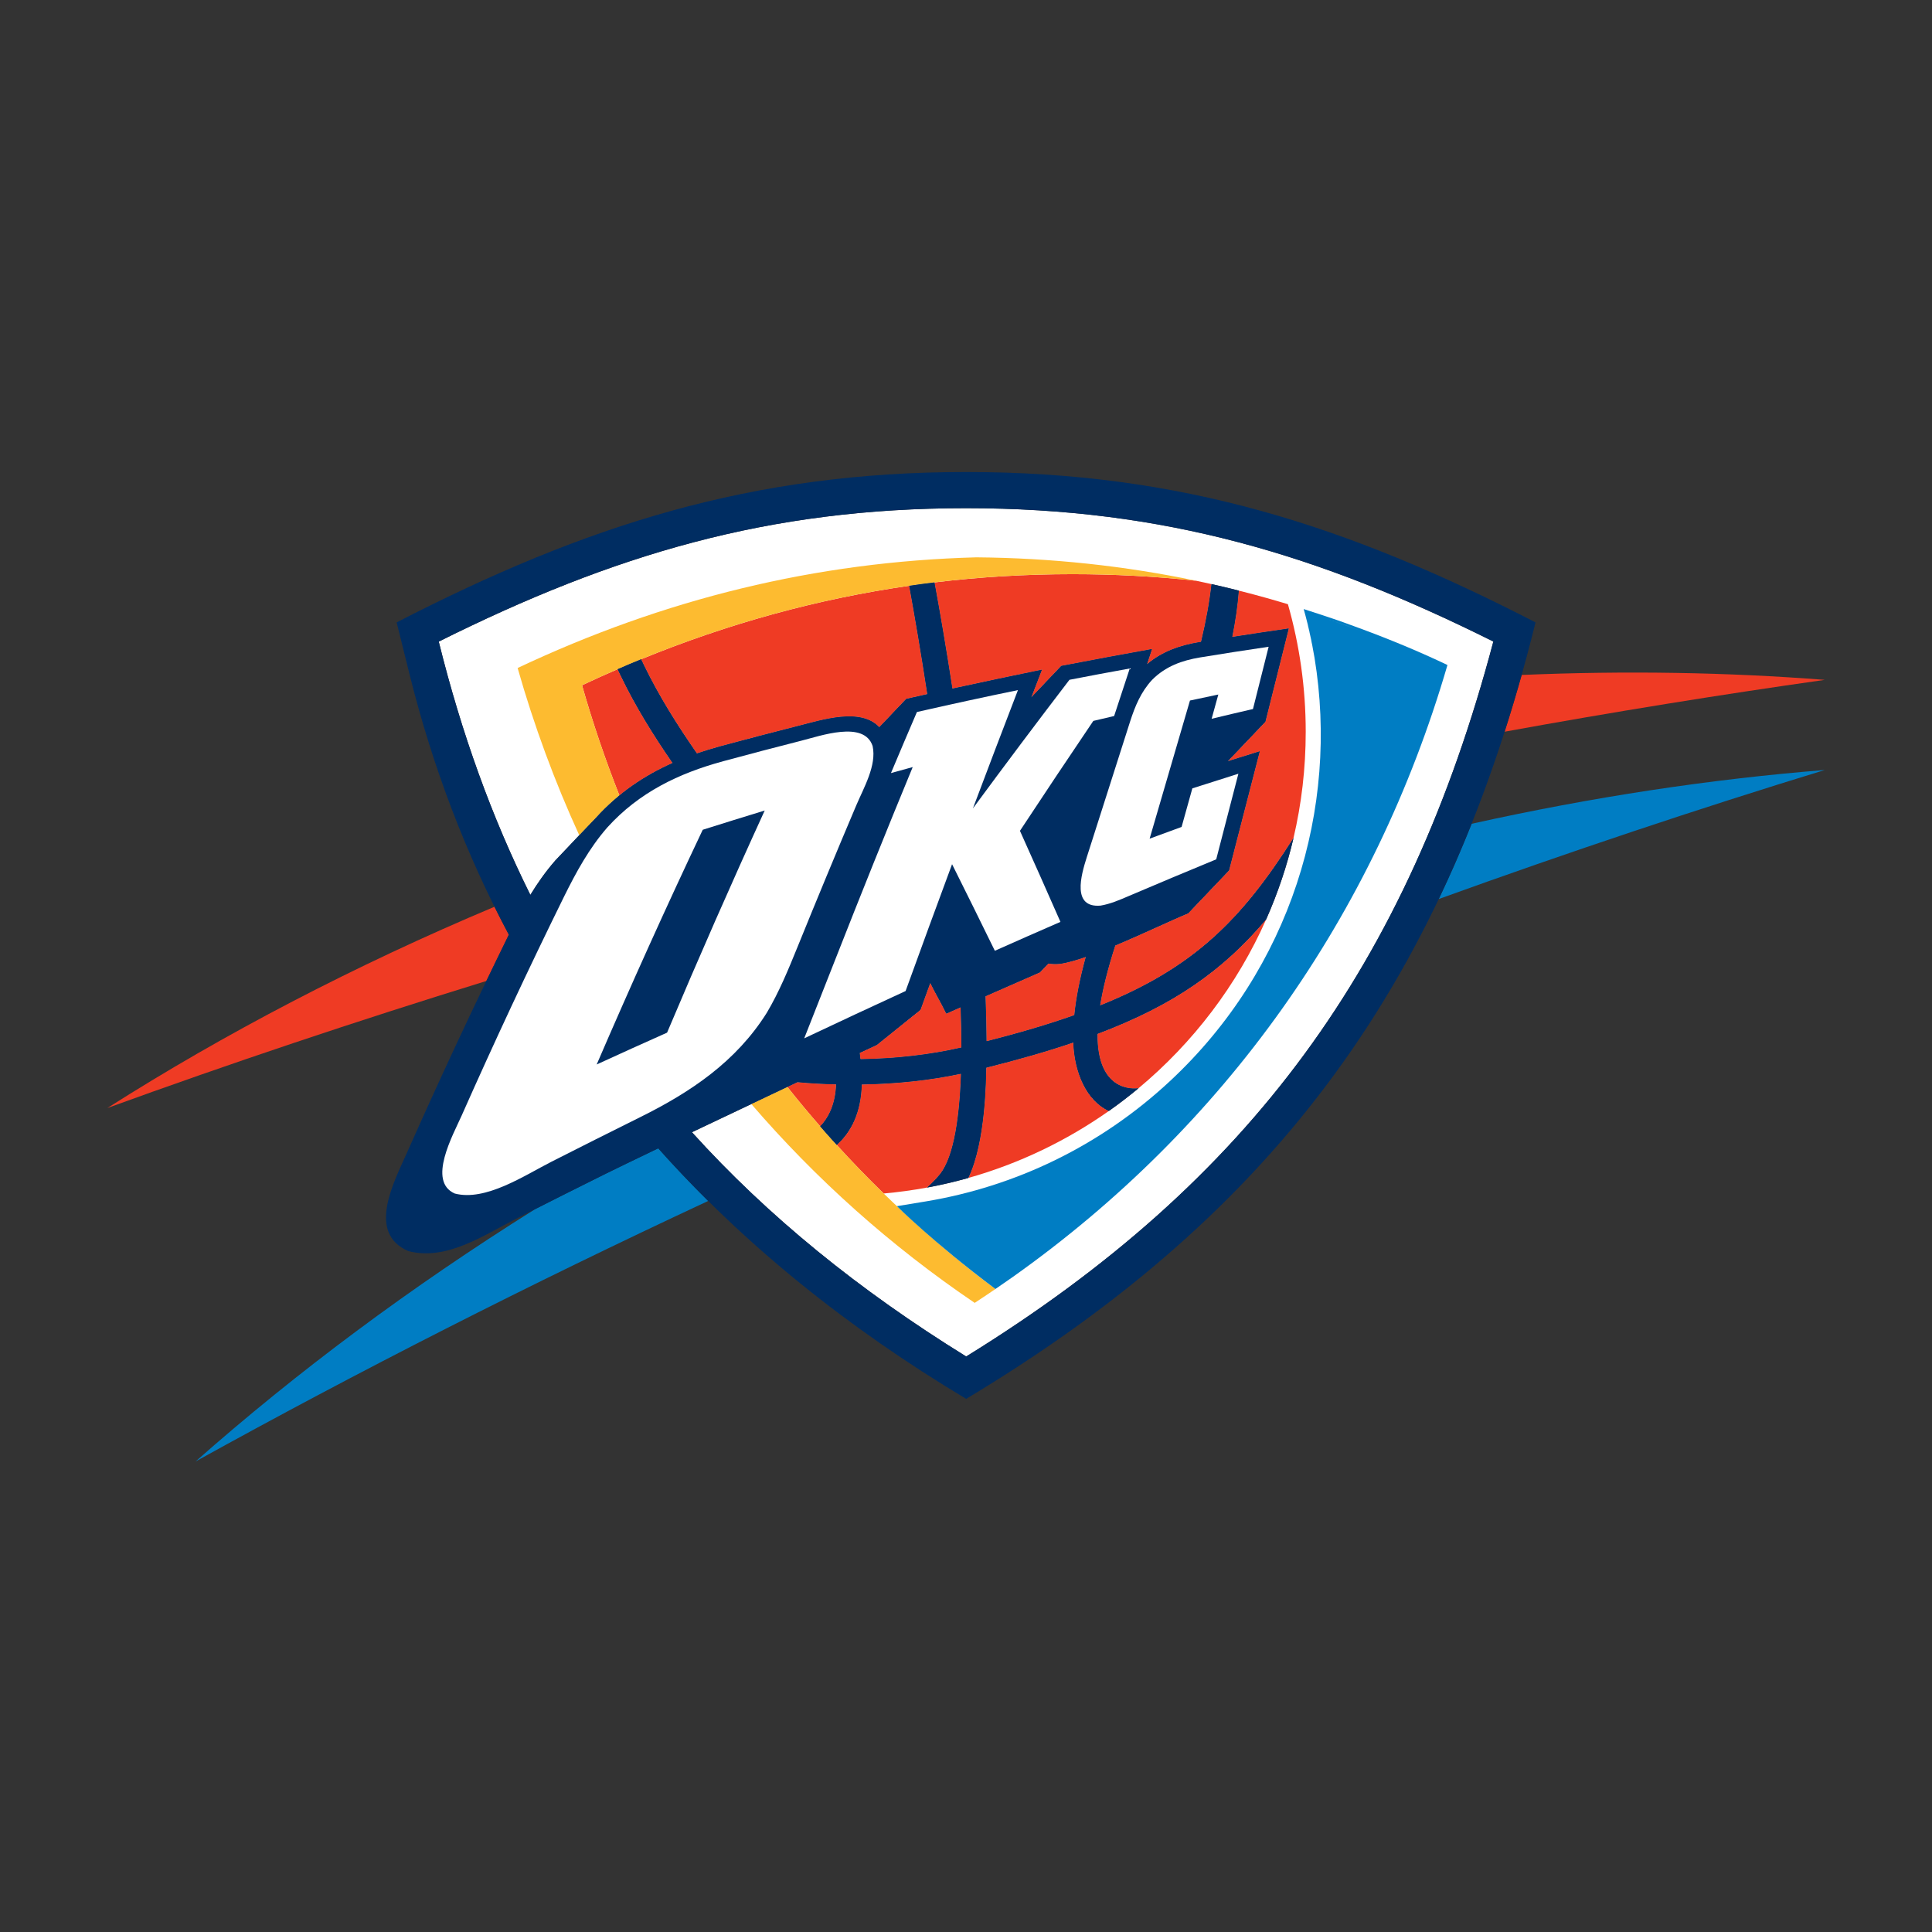 <?xml version="1.0" encoding="utf-8"?>
<!-- Generator: Adobe Illustrator 24.0.3, SVG Export Plug-In . SVG Version: 6.00 Build 0)  -->
<svg version="1.1" id="Layer_1" xmlns="http://www.w3.org/2000/svg" xmlns:xlink="http://www.w3.org/1999/xlink" x="0px" y="0px"
	 viewBox="0 0 648 648" style="enable-background:new 0 0 648 648;" xml:space="preserve">
<rect x="0" y="0" width="648" height="648" fill="#333333" stroke="none"/>
<style type="text/css">
	.st0{fill:#007DC3;}
	.st1{fill:#EF3B24;}
	.st2{fill:#FFFFFF;}
	.st3{fill:#FDBB30;}
	.st4{fill:#002D62;}
	.st5{fill-rule:evenodd;clip-rule:evenodd;fill:#FFFFFF;}
</style>
<g>
	<g>
		<g>
			<path class="st0" d="M493.596,276.3c40.472-8.997,80.147-14.985,118.43-18.037c-42.432,13.004-85.665,27.44-129.466,43.274
				C486.474,293.382,490.131,284.969,493.596,276.3z M65.604,490.176c33.871-29.935,72.037-58.417,113.864-84.623
				c7.864-3.993,15.738-7.936,23.637-11.85c3.265-1.611,9.646-4.704,17.666-8.554c5.38,6.051,10.972,11.934,16.754,17.658
				C177.462,430.818,119.979,460.076,65.604,490.176z"/>
			<path class="st1" d="M510.377,226.385c34.983-1.479,68.99-0.902,101.648,1.644c-35.174,4.983-71.013,10.771-107.366,17.387
				C506.655,239.199,508.553,232.855,510.377,226.385z M36.026,371.63c39.296-24.979,82.827-47.736,129.822-67.498
				c1.558,3.15,3.187,6.28,4.82,9.367c-2.531,5.169-5.04,10.33-7.535,15.52C119.448,342.502,77.025,356.73,36.026,371.63z"/>
			<path class="st2" d="M288.341,353.152l5.721-2.651l14.676-11.806l3.272-9.025c2.118,4.299,3.273,5.974,5.38,10.308l4.819-2.132
				c0.171,4.657,0.25,9.175,0.25,13.496c-10.606,2.424-22.044,3.721-33.861,3.907L288.341,353.152z M330.536,334.147
				c6.088-2.689,12.178-5.34,18.251-8.006l2.851-2.974c1.204,0.199,2.581,0.242,4.136,0.086c2.359-0.392,5.261-1.213,8.42-2.303
				c-2.055,7.472-3.287,13.923-3.857,19.542c-8.669,3.073-18.395,5.952-29.458,8.748
				C330.864,344.413,330.751,339.364,330.536,334.147z M324.049,170.446c66.245,0,118.187,15.502,176.832,44.728
				C472.185,323.316,419.68,395.957,324.063,454.97c-35.921-22.213-66.463-46.995-91.982-75.219
				c11.346-5.397,24.143-11.478,35.389-16.789c4.556,0.42,8.909,0.647,12.972,0.741c-0.249,6.238-2.21,10.814-5.354,14.079
				c1.825,2.097,3.686,4.185,5.553,6.238c4.952-4.435,8.142-10.979,8.398-20.283c11.631-0.193,22.86-1.375,33.284-3.6
				c-0.585,17.047-2.963,29.586-7.81,34.564c-0.175,0.156-0.268,0.284-0.342,0.442c-1.219,1.291-2.299,2.347-3.233,3.171
				c4.684-0.862,9.29-1.945,13.839-3.221c5.846-12.107,5.925-33.315,6.017-36.993c10.851-2.724,20.512-5.476,29.201-8.442
				c0.343,9.952,4.319,19.461,11.92,22.97c3.423-2.409,6.752-4.975,9.96-7.635c-1.925,0.286-13.965,1.118-13.78-18.23
				c25.451-9.595,42.012-21.159,56.592-38.426c3.85-8.698,6.95-17.817,9.161-27.263c-17.445,27.512-33.513,43.581-64.883,56.172
				c0.9-5.542,2.517-12.191,5.091-20.126c9.153-3.836,18.701-8.406,24.453-10.779l13.716-14.409
				c3.45-13.309,6.88-26.635,10.301-39.951l-10.73,3.344l12.62-13.253c2.638-10.43,5.247-20.864,7.843-31.294
				c-6.317,0.923-12.647,1.864-18.965,2.848c1.056-5.208,1.811-10.373,2.211-15.531c-3.038-0.77-6.103-1.504-9.168-2.188
				c-0.642,5.792-1.776,12.213-3.494,19.374l-0.869,0.139c-5.932,0.995-11.993,2.941-17.275,7.389l1.69-5.129
				c-10.16,1.836-20.297,3.707-30.435,5.664l-10.088,10.609l0.336-0.856l3.272-8.49c-10.024,2.053-20.032,4.171-30.039,6.352
				c-2.089-13.516-4.178-25.736-6.002-35.621c-2.831,0.335-5.665,0.717-8.488,1.134c1.825,10.002,3.967,22.514,6.085,36.348
				l-7.083,1.59l-9.022,9.496c-6.313-6.68-19.128-2.467-27.205-0.435c-8.751,2.224-17.505,4.499-26.232,6.866
				c-2.612,0.713-5.207,1.511-7.753,2.38c-6.555-9.446-12.704-19.177-17.784-29.668l-0.916-1.935
				c-2.648,1.08-5.279,2.192-7.892,3.343l1.119,2.321c4.948,10.254,10.908,19.836,17.331,29.133
				c-9.421,4.193-18.13,10.01-25.665,18.322c0,0-12.262,12.832-13.695,14.408c-3.186,3.658-5.928,7.543-8.348,11.513
				c-12.868-25.908-23.07-54.081-30.727-84.957C205.811,185.959,257.772,170.435,324.049,170.446z"/>
			<path class="st1" d="M288.341,353.152l5.721-2.651l14.676-11.806l3.272-9.025c2.118,4.299,3.273,5.974,5.38,10.308l4.819-2.132
				c0.171,4.657,0.25,9.175,0.25,13.496c-10.606,2.424-22.044,3.721-33.861,3.907L288.341,353.152z M330.536,334.147
				c6.088-2.689,12.178-5.34,18.251-8.006l2.851-2.974c1.204,0.199,2.581,0.242,4.136,0.086c2.359-0.392,5.261-1.213,8.42-2.303
				c-2.055,7.472-3.287,13.923-3.857,19.542c-8.669,3.073-18.395,5.952-29.458,8.748
				C330.864,344.413,330.751,339.364,330.536,334.147z M215.032,221.113c29.201-11.96,59.077-20.201,89.91-24.642
				c1.825,10.002,3.967,22.514,6.085,36.348l-7.083,1.59l-9.022,9.496c-6.313-6.68-19.128-2.467-27.205-0.435
				c-8.751,2.224-17.505,4.499-26.232,6.866c-2.612,0.713-5.207,1.511-7.753,2.38c-6.555-9.446-12.704-19.177-17.784-29.668
				L215.032,221.113z M207.747,266.789c-4.748-12.02-8.94-24.346-12.533-36.943c3.953-1.872,7.931-3.665,11.927-5.39l1.119,2.321
				c4.948,10.254,10.908,19.836,17.331,29.133C219.274,258.72,213.282,262.263,207.747,266.789z M275.089,377.783
				c-3.757-4.319-7.435-8.724-11.008-13.223l3.39-1.597c4.556,0.42,8.909,0.647,12.972,0.741
				C280.193,369.942,278.233,374.518,275.089,377.783z M310.938,398.315c-4.776,0.885-9.635,1.547-14.547,1.991
				c-5.426-5.276-10.68-10.715-15.749-16.285c4.952-4.435,8.142-10.979,8.398-20.283c11.631-0.193,22.86-1.375,33.284-3.6
				c-0.585,17.047-2.963,29.586-7.81,34.564c-0.175,0.156-0.268,0.284-0.342,0.442C312.952,396.434,311.872,397.49,310.938,398.315z
				 M371.914,372.629c-14.165,9.975-30.056,17.645-47.138,22.464c5.846-12.107,5.925-33.315,6.017-36.993
				c10.851-2.724,20.512-5.476,29.201-8.442C360.337,359.612,364.313,369.121,371.914,372.629z M424.685,308.339
				c-9.767,22.064-24.51,41.405-42.811,56.655c-1.925,0.286-13.965,1.118-13.78-18.23
				C393.544,337.169,410.105,325.605,424.685,308.339z M359.737,192.582c14.002,0,27.804,0.734,41.435,2.203
				c10.359,2.171,20.618,4.798,30.798,7.867c3.879,13.592,5.974,27.95,5.974,42.792c0,12.262-1.412,24.183-4.099,35.632
				c-17.445,27.512-33.513,43.581-64.883,56.172c0.9-5.542,2.517-12.191,5.091-20.126c9.153-3.836,18.701-8.406,24.453-10.779
				l13.716-14.409c3.45-13.309,6.88-26.635,10.301-39.951l-10.73,3.344l12.62-13.253c2.638-10.43,5.247-20.864,7.843-31.294
				c-6.317,0.923-12.647,1.864-18.965,2.848c1.056-5.208,1.811-10.373,2.211-15.531c-3.038-0.77-6.103-1.504-9.168-2.188
				c-0.642,5.792-1.776,12.213-3.494,19.374l-0.869,0.139c-5.932,0.995-11.993,2.941-17.275,7.389l1.69-5.129
				c-10.16,1.836-20.297,3.707-30.435,5.664l-10.088,10.609l0.336-0.856l3.272-8.49c-10.024,2.053-20.032,4.171-30.039,6.352
				c-2.089-13.516-4.178-25.736-6.002-35.621C328.619,193.502,344.047,192.582,359.737,192.582z"/>
			<path class="st3" d="M194.29,280.149c-8.241-17.993-15.161-36.722-20.678-56.096c49.084-23.163,99.901-35.663,153.859-37.122
				c25.223,0.218,49.733,2.855,73.701,7.853c-13.63-1.469-27.432-2.203-41.435-2.203c-15.69,0-31.119,0.92-46.308,2.755
				c-2.831,0.335-5.675,0.717-8.488,1.134c-30.844,4.441-60.708,12.683-89.91,24.642c-2.648,1.08-5.279,2.192-7.892,3.343
				c-3.996,1.725-7.974,3.518-11.927,5.39c3.593,12.597,7.785,24.923,12.533,36.943c-2.724,2.225-5.336,4.706-7.821,7.443
				L194.29,280.149z M326.915,436.992c-28.144-19.064-53.239-41.513-74.925-66.709l12.091-5.723
				c3.572,4.499,7.251,8.904,11.008,13.223c1.825,2.097,3.686,4.185,5.553,6.238c16.07,17.639,33.85,33.806,53.238,48.309
				C331.577,433.905,329.26,435.452,326.915,436.992z"/>
			<path class="st4" d="M288.341,353.152l0.257,2.097c11.817-0.185,23.255-1.483,33.861-3.907c0-4.321-0.079-8.84-0.25-13.496
				l-4.819,2.132c-2.107-4.334-3.262-6.009-5.38-10.308l-3.272,9.025l-14.676,11.806L288.341,353.152z M330.536,334.147
				c0.214,5.217,0.328,10.266,0.343,15.093c11.063-2.796,20.789-5.676,29.458-8.748c0.57-5.619,1.802-12.07,3.857-19.542
				c-3.159,1.091-6.061,1.911-8.42,2.303c-1.555,0.156-2.931,0.113-4.136-0.086l-2.851,2.974
				C342.714,328.806,336.624,331.457,330.536,334.147z M324.049,170.446c-66.277-0.012-118.238,15.512-176.893,44.75
				c7.657,30.861,17.858,59.079,30.727,84.957c2.42-3.971,5.162-7.855,8.348-11.513c1.433-1.576,13.695-14.408,13.695-14.408
				c7.536-8.312,16.244-14.13,25.665-18.322c-6.424-9.296-12.383-18.878-17.331-29.133l-1.119-2.321
				c2.613-1.151,5.243-2.264,7.892-3.343l0.916,1.935c5.08,10.49,11.229,20.222,17.784,29.668c2.545-0.869,5.14-1.667,7.753-2.38
				c8.727-2.367,17.481-4.642,26.232-6.866c8.077-2.032,20.892-6.245,27.205,0.435l9.022-9.496l7.083-1.59
				c-2.118-13.834-4.26-26.346-6.085-36.348c2.823-0.417,5.657-0.799,8.488-1.134c1.824,9.885,3.913,22.105,6.002,35.621
				c10.008-2.18,20.015-4.299,30.039-6.352l-3.272,8.49l-0.336,0.856l10.088-10.609c10.138-1.957,20.275-3.829,30.435-5.664
				l-1.69,5.129c5.282-4.448,11.342-6.395,17.275-7.389l0.869-0.139c1.718-7.161,2.853-13.581,3.494-19.374
				c3.065,0.684,6.13,1.419,9.168,2.188c-0.4,5.158-1.155,10.323-2.211,15.531c6.317-0.984,12.647-1.925,18.965-2.848
				c-2.596,10.43-5.205,20.864-7.843,31.294l-12.62,13.253l10.73-3.344c-3.421,13.316-6.851,26.642-10.301,39.951l-13.716,14.409
				c-5.753,2.373-15.3,6.943-24.453,10.779c-2.574,7.935-4.191,14.585-5.091,20.126c31.37-12.591,47.438-28.66,64.883-56.172
				c-2.211,9.446-5.311,18.565-9.161,27.263c-14.58,17.266-31.141,28.831-56.592,38.426c-0.185,19.348,11.855,18.516,13.78,18.23
				c-3.208,2.66-6.537,5.226-9.96,7.635c-7.6-3.509-11.577-13.018-11.92-22.97c-8.689,2.966-18.35,5.718-29.201,8.442
				c-0.092,3.677-0.171,24.886-6.017,36.993c-4.549,1.276-9.154,2.359-13.839,3.221c0.934-0.825,2.014-1.881,3.233-3.171
				c0.075-0.158,0.168-0.286,0.342-0.442c4.847-4.977,7.226-17.517,7.81-34.564c-10.424,2.225-21.652,3.408-33.284,3.6
				c-0.257,9.304-3.447,15.848-8.398,20.283c-1.868-2.053-3.728-4.141-5.553-6.238c3.144-3.265,5.105-7.841,5.354-14.079
				c-4.063-0.094-8.415-0.321-12.972-0.741c-11.246,5.311-24.043,11.392-35.389,16.789c25.519,28.224,56.06,53.006,91.982,75.219
				c95.617-59.013,148.122-131.654,176.817-239.796C442.236,185.949,390.294,170.446,324.049,170.446z M133.04,208.747
				c63.45-32.659,119.115-50.432,191.009-50.432c71.891,0,127.57,17.773,190.977,50.432
				c-29.458,118.726-85.721,197.338-190.977,260.44c-39.714-23.797-74.426-51.673-103.278-84.039
				c-8.02,3.85-14.401,6.942-17.666,8.554c-9.935,4.933-19.869,9.91-29.76,14.957c-11.154,5.676-23.538,14.301-36.399,10.959
				c-14.044-6.095-4.784-23.185-0.485-32.91c10.915-24.602,22.318-49.028,34.206-73.209c-14.28-26.805-25.501-55.936-33.365-87.556
				L133.04,208.747z"/>
			<path class="st5" d="M402.541,220.5c-6.088,1.016-11.584,2.962-16.127,7.529c-3.72,4.013-5.696,8.789-7.344,13.88
				c-4.847,15.213-9.723,30.441-14.585,45.676c-1.91,6.01-5.019,16.975,4.634,16.162c3.28-0.541,6.387-1.896,9.467-3.215
				c9.753-4.157,19.535-8.263,29.337-12.306c2.502-9.56,4.975-19.127,7.435-28.709c-5.153,1.61-10.286,3.244-15.441,4.905
				c-1.212,4.306-2.411,8.641-3.608,12.939c-3.578,1.319-7.144,2.616-10.722,3.935c4.521-15.448,9.04-30.883,13.531-46.332
				c3.166-0.684,6.337-1.361,9.511-2.017c-0.755,2.709-1.483,5.424-2.246,8.133c4.62-1.105,9.247-2.21,13.866-3.265
				c1.767-6.958,3.522-13.926,5.254-20.885C417.854,218.054,410.184,219.248,402.541,220.5z M358.696,228.007
				c-10.928,14.273-21.714,28.66-32.38,43.139c4.99-13.252,10.024-26.485,15.106-39.68c-11.313,2.316-22.609,4.783-33.885,7.349
				c-2.926,6.816-5.838,13.646-8.708,20.483c2.42-0.677,4.876-1.355,7.297-2.018c-8.872,21.474-17.527,43.032-26.004,64.626
				c-3.486,8.784-6.94,17.573-10.387,26.358c11.322-5.348,22.643-10.644,34.006-15.87c5.145-14.201,10.331-28.389,15.585-42.539
				c4.824,9.659,9.6,19.327,14.348,29.037c7.316-3.273,14.658-6.488,22.002-9.69c-4.471-10.194-9.012-20.368-13.582-30.534
				c8.134-12.333,16.319-24.623,24.609-36.872c2.332-0.549,4.656-1.104,6.981-1.64c1.753-5.311,3.492-10.623,5.239-15.94
				C372.17,225.433,365.426,226.691,358.696,228.007z M223.74,346.352c-7.892,3.52-15.748,7.058-23.611,10.678
				c11.403-26.428,23.226-52.678,35.571-78.721c6.905-2.182,13.835-4.333,20.789-6.458
				C245.189,296.532,234.288,321.37,223.74,346.352z M242.586,255.312c-14.914,4.05-28.232,10.437-38.893,22.221
				c-6.113,7.008-10.477,15.043-14.548,23.27c-11.934,24.239-23.362,48.699-34.309,73.374c-2.859,6.436-11.631,22.085-2.292,26.142
				c10.33,2.68,23.255-6.002,32.376-10.651c9.906-5.032,19.844-10.022,29.796-14.963c16.96-8.405,32.167-18.616,42.476-35.02
				c4.106-6.928,7.161-14.351,10.177-21.764c6.469-15.942,13.071-31.868,19.797-47.737c2.521-5.953,6.919-13.445,5.518-19.94
				c-2.834-8.72-17.563-3.393-23.969-1.797C260.01,250.663,251.291,252.945,242.586,255.312z"/>
		</g>
	</g>
	<path class="st0" d="M444.489,207.361c4.341,1.493,8.812,3.058,13.074,4.659C453.223,210.376,448.86,208.833,444.489,207.361z
		 M443.705,206.377c4.642,1.526,8.983,3.069,13.318,4.702c10.878,4.042,20.503,8.17,28.459,11.97
		c-24.56,84.285-74.863,154.971-145.827,205.275l-5.782,4.007c-20.781-15.557-33.047-27.777-33.047-27.777l9.781-1.61
		c29.683-4.95,58.284-18.38,81.926-40.452c40.301-37.6,56.663-91.281,48.364-141.874c-0.2-1.144-0.427-2.288-0.627-3.433
		l-0.086-0.499l-0.099-0.527l-0.128-0.564l-0.101-0.538l-0.106-0.585l-0.121-0.538l-0.136-0.609l-0.128-0.585l-0.121-0.538
		l-0.086-0.467l-0.163-0.645l-0.136-0.606l-0.115-0.453l-0.084-0.456l-0.114-0.442c-0.456-1.814-0.856-3.357-1.283-4.852
		C439.442,204.976,441.594,205.678,443.705,206.377z"/>
</g>
</svg>
